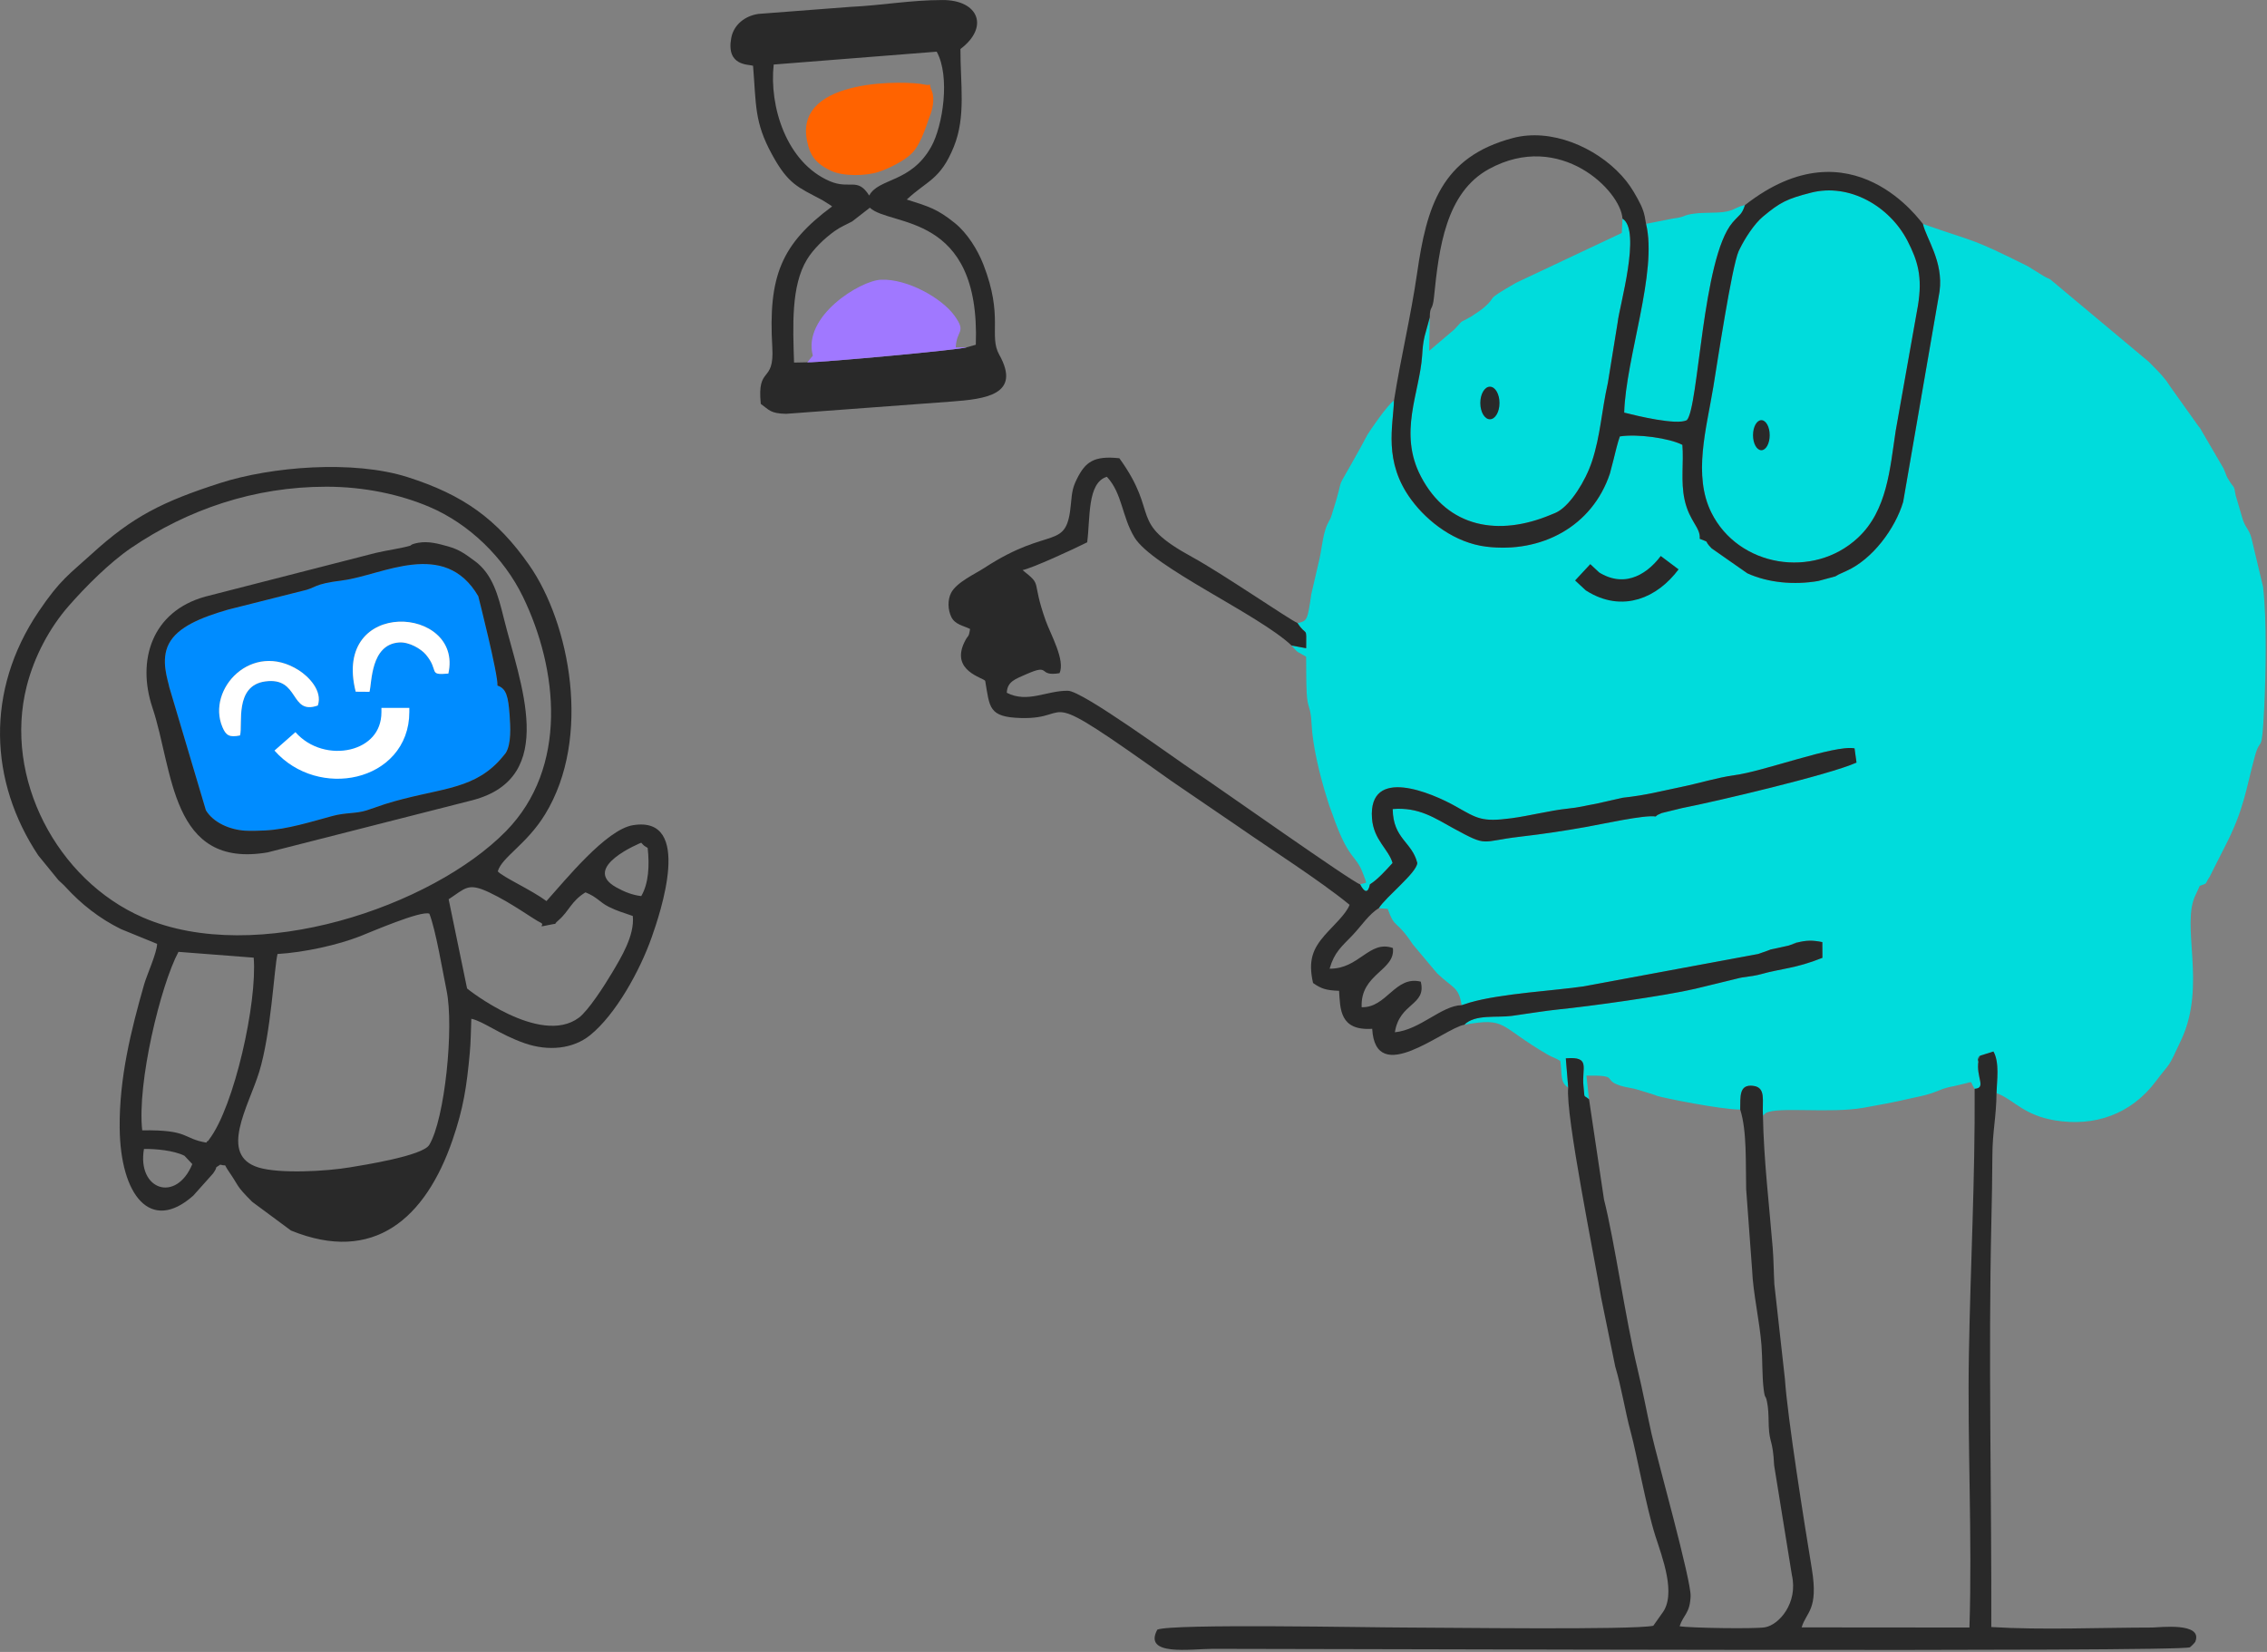 <?xml version="1.0" encoding="UTF-8"?> <svg xmlns="http://www.w3.org/2000/svg" width="1084" height="790" viewBox="0 0 1084 790" fill="none"><rect x="0" y="0" width="1084" height="790" fill="#808080" stroke="none"/><g clip-path="url(#clip0_926_286)"><path fill-rule="evenodd" clip-rule="evenodd" d="M68.831 549.448C74.499 549.382 83.104 550.154 88.198 552.707L91.959 556.693C84.173 575.505 65.459 568.96 68.838 549.448H68.831ZM132.692 456.223C145.48 455.471 161.534 451.901 172.118 447.757C177.285 445.732 201.356 435.306 205.296 436.936C208.377 444.649 211.677 464.676 213.551 473.756C217.14 491.103 212.732 535.215 205.243 547.534C202.043 552.793 173.405 557.227 167.453 558.23C155.846 560.19 133.616 561.371 123.626 558.323C104.305 552.417 118.875 529.045 123.922 512.667C129.624 494.165 131.069 463.112 132.692 456.23V456.223ZM68.006 540.54C65.479 517.966 76.763 471.242 85.334 455.194L121.309 457.972C123.058 479.358 112.045 529.124 100.009 544.895C99.877 545.066 99.435 545.878 99.336 545.66C99.237 545.442 98.874 546.168 98.65 546.426C87.103 544.446 90.725 540.236 68.013 540.546L68.006 540.54ZM279.952 426.741C285.521 428.952 286.735 431.466 291.037 433.63C295.425 435.834 297.926 436.349 302.585 438.051C303.502 447.421 296.989 457.919 292.522 465.435C289.005 471.354 281.265 483.396 276.705 486.755C258.137 500.401 223.495 472.957 223.343 472.713L214.527 430.053C222.571 424.775 223.732 421.937 233.901 426.748C244.848 431.927 254.963 439.549 258.526 441.238C261.126 442.472 255.392 443.871 263.548 442.122C267.276 441.324 263.904 442.815 267.065 440.09C272.192 435.669 273.05 430.971 279.952 426.741ZM306.617 428.523C302.268 428.021 298.52 426.47 294.726 424.379C277.392 414.804 306.551 403.013 306.617 403.006C307.943 404.464 307.791 404.352 309.691 405.487C310.642 414.045 310.134 422.564 306.617 428.523ZM155.972 232.75C174.25 232.757 191.327 236.459 205.329 242.41C224.207 250.434 240.888 266.535 250.014 285.314C266.88 320.016 271.75 367.037 241.99 397.437C206.728 433.452 122.438 462.32 68.198 438.684C27.3 420.862 1.539 372.059 12.803 328.013C16.439 313.8 23.737 300.194 32.862 289.768C41.005 280.464 52.447 269.009 62.734 262.008C89.801 243.578 121.679 232.75 155.978 232.757L155.972 232.75ZM75.12 451.38C75.04 455.722 70.23 466.167 68.891 470.859C62.661 492.68 56.987 515.472 57.224 539.385C57.548 571.639 72.018 589.864 92.388 571.804L101.877 561.186C104.8 557.056 101.732 559.313 105.315 556.963C109.241 558.026 106.324 555.762 109.491 560.335C114.5 567.554 112.441 566.591 120.617 574.753L139.145 588.471C178.75 604.612 203.527 582.612 216.381 545.172C221.64 529.85 223.152 519.609 224.63 503.588C225.118 498.302 225.151 492.924 225.369 487.204C230.938 488.292 238.929 494.752 250.938 498.916C262.149 502.803 273.98 501.701 282.242 494.996C294.323 485.191 305.891 464.491 311.625 448.213C315.498 437.22 331.764 389.835 302.618 394.632C289.777 396.744 270.285 420.954 261.304 430.911C253.901 425.434 240.671 419.582 238.018 416.711C239.978 409.849 251.769 403.91 260.638 389.433C283.152 352.699 272.39 297.917 253.056 270.25C237.655 248.211 221.502 236.657 194.989 228.197C168.872 219.863 129.69 223.149 105.308 230.988C77.561 239.91 63.381 247.122 44.073 264.707C33.14 274.671 28.857 277.053 18.398 292.566C-6.986 330.244 -5.205 373.708 18.286 409.057L27.933 420.895C28.217 421.172 29.062 421.924 29.339 422.195L30.685 423.468C30.863 423.653 31.134 423.943 31.305 424.128C38.88 432.409 47.597 439.278 57.845 444.313L75.113 451.373L75.12 451.38Z" fill="#292929"></path><path fill-rule="evenodd" clip-rule="evenodd" d="M865.963 92.135C854.507 95.052 851.195 96.701 842.887 103.656C838.876 107.015 834.349 113.91 831.795 119.209C831.663 119.479 831.485 119.823 831.366 120.093C828.067 127.45 821.059 173.997 819.245 185.023C815.952 204.99 809.433 227.28 818.308 245.129C831.248 271.154 867.137 277.026 888.411 257.165C902.406 244.1 903.7 224.218 906.451 206.059L917.108 146.072C919.345 132.373 917.002 124.692 912.126 115.217C903.614 98.668 884.392 87.43 865.963 92.128V92.135ZM934.528 519.358C935.188 518.883 935.564 518.349 936.158 517.986L934.528 519.358ZM620.391 297.97C624.97 304.971 624.614 298.676 624.535 309.999L617.554 308.713C621.011 312.725 620.365 311.477 624.555 314.051C624.621 319.567 624.535 326.08 624.825 331.491C625.241 339.185 626.725 337.37 627.135 346.014C627.643 356.902 631.173 371.175 634.631 382.141C635 383.322 635.198 384.062 635.581 385.183C635.686 385.5 635.825 385.837 635.937 386.153C636.049 386.47 636.188 386.807 636.307 387.123L637.032 389.103C645.017 412.218 648.309 408.199 651.879 418.103C653.819 423.494 653.826 421.66 650.362 422.934C652.361 426.807 654.123 427.46 655.033 422.92C658.656 420.683 662.734 416.163 665.855 412.706C663.968 406.081 656.762 401.706 656.023 391.346C654.215 366.193 684.641 379.165 696.235 385.731C706.37 391.465 708.534 393.194 722.583 391.333C731.174 390.192 741.342 387.585 749.274 386.76C755.569 386.107 757.529 385.361 763.269 384.365L775.932 381.508C787.486 380.248 793.755 378.426 803.85 376.361C812.198 374.652 821.007 371.9 829.242 370.739C843.125 369.023 876.969 356.156 886.761 357.878L887.698 364.688C875.036 370.449 820.327 383.336 804.194 386.47L794.533 388.832C791.359 390.271 793.134 389.387 791.656 390.469C786.509 389.565 766.008 394.118 758.637 395.431C747.525 397.404 738.228 398.803 726.588 400.162C707.663 402.372 711.695 405.243 695.192 396.249C686.192 391.346 678.537 385.863 665.921 386.912C666.086 401.224 675.192 402.557 677.686 412.719C677.369 417.444 662.655 428.892 659.27 434.336L663.552 434.639C667.254 444.821 667.109 438.922 675.614 451.69L687.188 465.474C695.06 472.944 697.482 471.816 698.894 480.704L702.833 479.437C717.739 475.115 743.936 473.716 757.238 471.71L840.657 456.23C841.917 455.821 843.475 455.24 844.596 454.857C848.094 453.663 844.689 454.494 849.526 453.472L855.247 452.205C855.576 452.106 855.9 451.954 856.223 451.848C864.841 449.018 852.264 452.634 859.054 450.832C863.686 449.605 866.768 449.611 871.354 450.542L871.393 458.051C858.632 463.191 851.485 463.191 842.082 465.851C838.024 466.999 833.755 467.078 830.674 467.962L810.726 472.819C795.86 476.303 759.568 481.298 745.196 482.73C739.165 483.33 730.23 484.802 722.866 485.818C715.819 486.794 705.215 484.907 700.181 490.054C720.761 486.379 716.189 490.496 740.161 504.412C742.299 505.653 744.041 505.996 746.074 507.375C747.083 514.027 745.777 517.451 749.868 520.104L748.713 506.135C760.881 505.112 756.196 510.668 757.166 519.477C757.878 525.937 756.922 523.238 759.818 525.706L758.571 514.376C774.916 514.178 765.79 516.31 774.837 519.2C777.984 520.203 780.247 520.176 783.566 521.245L789.677 523.113C791.821 523.792 791.808 523.905 792.587 524.142C795.734 525.092 822.511 530.563 832.086 530.622C832.264 524.624 831.34 518.408 838.341 519.299C844.583 520.097 842.505 526.432 842.96 533.519L844.359 532.252C850.205 529.084 874.917 532.648 891.314 529.711C898.83 528.365 905.699 527.118 912.509 525.508C917.22 524.393 919.536 524.155 923.449 522.855C927.956 521.358 928.642 520.434 934.495 519.378L942.341 517.497C942.809 517.57 942.631 518.157 944.169 520.711C950.008 520.335 944.723 515.168 946.023 507.369C947.263 499.912 944.096 513.057 946.729 504.901L953.169 502.875C956.165 508.141 954.792 516.864 954.634 522.756L956.257 523.403C963.562 526.755 968.273 533.347 982.453 535.756C1001.42 538.976 1019 532.892 1030.83 517.121C1038.42 507.012 1036.11 512.047 1043.01 497.24C1055.26 470.971 1042.59 442.419 1049.9 427.856C1050.67 426.338 1051.26 424.808 1051.83 423.64C1055.93 421.97 1053.76 423.699 1056.78 418.908L1058.55 415.358C1060.17 412.158 1062.03 408.423 1063.48 405.626C1073.18 386.952 1073.69 378.162 1078.23 361.547C1081.05 351.227 1081.5 362.471 1082.68 338.07C1083.48 321.382 1083.93 297.126 1082.14 280.741L1076.52 257.165C1075.38 252.849 1073.29 252.123 1072.06 247.221L1068.98 236.742C1068.25 231.82 1068.1 233.37 1066.23 230.355C1063.87 226.547 1065.19 228.527 1063.24 224.04L1051.96 204.713C1051.78 204.508 1051.53 204.211 1051.36 204L1037.49 184.535C1037.32 184.297 1037.12 183.96 1036.96 183.723C1036.8 183.485 1036.59 183.142 1036.42 182.911C1036.25 182.674 1036.03 182.344 1035.86 182.106C1033.26 178.695 1030.5 176.128 1027.5 173.033L980.381 133.62C979.062 132.967 979.398 133.178 977.643 132.281L969.448 127.22C941.417 113.283 945.785 116.338 919.45 107.087C921.126 114.273 929.282 125.009 927.428 139.255L910.008 240.048C906.194 252.863 895.32 267.452 883.007 272.982C881.918 273.47 880.13 274.255 879.226 274.71C878.863 274.895 877.913 275.476 877.563 275.647L869.4 277.858C857.972 279.811 845.58 278.775 835.471 274.163L818.446 262.259C814.065 257.831 818.387 259.976 812.745 257.666C813.247 252.308 807.796 249.411 805.52 239.078C803.573 230.243 805.157 221.315 804.451 212.757C798.248 209.543 782.92 207.392 774.54 208.725C773.649 210.982 772.078 217.501 771.485 219.956C770.99 222.001 769.822 226.369 769.782 226.488C761.316 251.873 736.954 264.654 710.646 261.434C695.826 259.619 682.774 249.708 674.895 239.098C661.282 220.754 666.185 203.637 666.548 191.542C663.578 193.449 654.901 206.099 653.859 207.907L650.573 214.01C635.99 240.457 644.581 222.001 636.604 246.792C635.851 249.134 634.928 249.504 633.72 253.357C632.169 258.313 631.912 263.684 630.506 269.069L627.029 284.107C625.175 296.815 625.089 296.934 620.378 298.003L620.391 297.97ZM939.352 517.57C941.028 517.629 941.78 517.478 942.182 517.464L939.352 517.57ZM683.664 151.779L681.17 160.918C680.405 164.402 680.286 166.151 680.022 170.051C678.821 187.88 668.508 206.983 679.435 227.861C692.361 252.572 716.783 256.538 741.501 246.191C743.328 245.426 743.87 245.301 745.216 244.502C751.095 241.012 758.056 230.269 761.244 220.642C765.321 208.309 765.803 196.583 768.845 183.103L773.543 154.062C774.236 146.903 785.031 110.109 775.826 104.534L775.483 111.409L724.978 135.217C708.409 144.719 716.822 141.004 709.24 147.352C709.023 147.536 708.706 147.767 708.482 147.946C708.257 148.124 707.934 148.355 707.703 148.526L703.638 151.278C696.941 155.197 700.741 151.898 695.469 157.5L683.348 167.801L683.678 151.773L683.664 151.779ZM787.077 107.048C792.686 129.997 777.423 170.922 776.625 197.316C782.841 198.913 801.653 203.426 806.556 200.958C812.29 195.237 813.926 123.571 828.384 106.493C831.716 102.561 832.798 102.93 834.389 98.087C829.717 98.978 829.473 100.779 823.844 101.426C819.654 101.907 814.751 101.578 810.515 102.112C803.903 102.937 806.826 103.649 799.845 104.534L787.077 107.054V107.048Z" fill="#00DCDC"></path><path fill-rule="evenodd" clip-rule="evenodd" d="M944.202 520.691C944.459 564.063 942.196 605.172 941.463 647.35C940.711 690.683 943.113 735.461 941.714 778.318L861.482 778.252C863.68 770.75 869.631 770.077 866.326 750.063C862.723 728.235 854.686 677.671 853.478 659.393L848.43 614.107C848.12 608.353 848.107 602.434 847.638 596.68C846.009 576.594 843.363 554.707 842.98 533.499C842.525 526.412 844.603 520.071 838.361 519.279C831.366 518.388 832.284 524.604 832.105 530.602C835.392 540.935 834.652 556.257 834.956 568.702L837.807 607.436C838.229 618.152 841.409 632.002 842.28 643.305C842.795 649.977 842.525 658.113 843.336 664.48C844.082 670.326 844.293 665.642 845.289 672.616C845.712 675.572 845.626 679.103 845.758 682.118C846.121 690.366 847.724 688.4 848.331 700.752L856.824 753.264C859.833 766.56 850.7 777.078 843.904 778.213C839.021 779.024 808.252 778.569 803.138 777.698C804.972 772.096 808.034 771.693 808.39 763.373C808.72 755.778 792.448 697.862 789.716 685.681C787.341 675.058 785.658 665.714 783.032 654.793C777.192 630.511 772.045 593.592 766.978 573.625L759.825 525.693C756.928 523.232 757.885 525.924 757.172 519.464C756.202 510.661 760.881 505.099 748.72 506.122L749.874 520.091C748.357 532.516 762.788 603.147 765.592 620.474L772.362 653.566C775.325 663.325 777.08 675.051 779.759 684.843C782.596 695.229 787.229 721.023 791.505 734.405C794.758 744.593 801.798 762.508 794.731 771.542L790.541 777.474C780.221 779.579 690.025 778.318 671.893 778.318C655.456 778.318 560.43 776.372 553.383 779.328C546.434 792.215 569.529 788.513 579.902 788.506C642.45 788.487 1042.22 790.117 1047.11 787.774C1047.49 787.596 1049.51 785.57 1049.69 785.161C1053.64 775.567 1032.29 778.312 1029.18 778.318C1004.57 778.338 976.363 779.572 952.173 778.081C952.324 714.365 950.747 648.993 952.192 584.684C952.43 574.087 952.648 563.272 952.687 552.681C952.727 541.087 954.568 534.238 954.66 522.73C954.819 516.838 956.191 508.114 953.195 502.849L946.755 504.874C944.122 513.024 947.29 499.879 946.049 507.342C944.749 515.148 950.028 520.315 944.195 520.685L944.202 520.691Z" fill="#292929"></path><path fill-rule="evenodd" clip-rule="evenodd" d="M700.2 490.048C705.235 484.901 715.839 486.788 722.886 485.811C730.25 484.789 739.185 483.317 745.216 482.723C759.587 481.298 795.886 476.296 810.746 472.812L830.693 467.956C833.781 467.071 838.044 466.992 842.102 465.844C851.505 463.185 858.651 463.185 871.413 458.045L871.373 450.536C866.787 449.605 863.699 449.598 859.074 450.826C852.284 452.627 864.861 449.011 856.243 451.842C855.92 451.948 855.596 452.093 855.266 452.198L849.545 453.465C844.709 454.481 848.113 453.65 844.616 454.851C843.494 455.234 841.944 455.808 840.677 456.223L757.258 471.704C743.955 473.71 717.759 475.102 702.853 479.431L698.914 480.697C689.339 480.856 679.065 492.476 666.99 493.65C669.167 479.384 682.206 480.922 679.356 469.447C667.109 466.412 663.037 482.044 651.094 481.667C650.401 465.574 667.32 464.227 666.033 453.366C654.71 449.374 649.933 463.442 635.772 463.238C638.062 455.326 641.46 452.746 646.6 447.381C650.903 442.894 654.611 437.094 659.289 434.323C662.674 428.879 677.389 417.431 677.706 412.706C675.212 402.544 666.106 401.211 665.941 386.899C678.564 385.857 686.211 391.333 695.212 396.236C711.715 405.23 707.683 402.359 726.608 400.149C738.248 398.79 747.545 397.391 758.657 395.418C766.027 394.111 786.529 389.552 791.676 390.456C793.161 389.374 791.379 390.264 794.553 388.819L804.213 386.457C820.347 383.323 875.049 370.436 887.718 364.675L886.781 357.865C876.982 356.143 843.138 369.017 829.261 370.726C821.026 371.887 812.211 374.639 803.87 376.348C793.774 378.413 787.506 380.235 775.952 381.495L763.289 384.352C757.548 385.355 755.589 386.094 749.294 386.747C741.362 387.572 731.194 390.185 722.602 391.32C708.554 393.181 706.39 391.452 696.254 385.718C684.661 379.152 654.235 366.18 656.043 391.333C656.788 401.693 663.987 406.068 665.875 412.693C662.754 416.15 658.676 420.67 655.053 422.907C654.142 427.454 652.381 426.794 650.381 422.921C646.693 421.97 581.426 375.688 571.403 369.129C562.383 363.223 517.737 330.429 510.657 330.336C500.403 330.204 491.336 336.4 481.406 331.293C481.663 325.829 485.596 324.708 490.874 322.365C502.818 317.067 495.876 323.685 506.612 321.93C509.502 315.78 502.31 303.276 500 296.763C492.887 276.71 498.832 280.471 488.954 272.632C493.547 271.728 513.547 262.556 519.855 259.336C521.373 247.815 519.809 230.804 529.278 228.006C536.715 236.069 536.352 246.845 542.449 256.96C551.014 271.174 601.829 293.8 617.586 308.7L624.568 309.986C624.647 298.663 625.003 304.958 620.424 297.957C615.99 295.938 584.356 274.202 570.103 266.416C538.674 249.247 555.092 246.647 535.243 219.144C523.069 217.851 519.024 220.847 514.959 228.996C513.039 232.843 512.597 235.06 512.109 240.662C510.057 264.1 502.633 250.731 470.769 271.53C466.196 274.513 457.433 278.425 454.794 283.513C452.999 286.977 453.25 291.728 454.906 295.093C456.668 298.67 460.495 299.132 463.853 300.788C463.114 305.46 463.055 303.071 461.056 307.294C454.629 320.887 470.109 324.035 471.092 325.612C473.276 338.327 472.643 342.907 488.024 343.368C515.573 344.2 493.191 325.816 560.304 373.61L592.017 395.246C607.807 406.246 630.962 420.948 645.32 432.693C643.717 437.14 637.105 442.987 633.331 447.362C627.94 453.604 625.353 459.133 627.854 470.087C631.76 472.845 634.116 473.597 640.299 473.828C640.879 482.4 640.483 493.004 656.135 491.994C657.739 520.289 690.329 491.842 700.227 490.041L700.2 490.048Z" fill="#292929"></path><path fill-rule="evenodd" clip-rule="evenodd" d="M865.963 92.135C884.392 87.444 903.614 98.674 912.126 115.223C917.002 124.699 919.345 132.38 917.108 146.078L906.451 206.066C903.7 224.225 902.406 244.106 888.411 257.171C867.131 277.033 831.248 271.154 818.308 245.136C809.433 227.287 815.952 204.997 819.245 185.029C821.066 173.997 828.067 127.457 831.366 120.1C831.492 119.823 831.67 119.486 831.795 119.216C834.355 113.917 838.876 107.021 842.887 103.663C851.195 96.708 854.507 95.065 865.963 92.142V92.135ZM683.664 151.786C683.744 145.715 684.964 149.186 685.69 142.033C688.052 118.721 691.292 92.115 712.005 80.812C746.067 62.224 775.041 91.33 775.813 104.547C785.018 110.123 774.23 146.916 773.53 154.076L768.832 183.116C765.797 196.597 765.308 208.322 761.23 220.655C758.043 230.289 751.082 241.025 745.202 244.515C743.856 245.314 743.315 245.439 741.487 246.205C716.769 256.545 692.348 252.585 679.422 227.874C668.494 206.996 678.808 187.893 680.009 170.064C680.273 166.164 680.392 164.416 681.157 160.932L683.651 151.793L683.664 151.786ZM666.561 191.522C666.205 203.618 661.302 220.734 674.908 239.078C682.787 249.695 695.839 259.6 710.659 261.414C736.968 264.634 761.329 251.853 769.795 226.468C769.835 226.356 771.003 221.981 771.498 219.936C772.092 217.481 773.662 210.962 774.553 208.705C782.926 207.372 798.261 209.517 804.464 212.737C805.17 221.295 803.586 230.223 805.533 239.058C807.803 249.385 813.253 252.288 812.758 257.647C818.4 259.956 814.078 257.811 818.46 262.239L835.484 274.143C845.586 278.755 857.985 279.791 869.414 277.838L877.576 275.628C877.926 275.456 878.876 274.875 879.239 274.691C880.143 274.235 881.924 273.45 883.02 272.962C895.339 267.432 906.207 252.843 910.021 240.028L927.441 139.236C929.295 124.996 921.14 114.26 919.464 107.068C918.876 106.744 885.699 57.869 834.389 98.087C832.798 102.93 831.716 102.554 828.384 106.494C813.926 123.571 812.29 195.244 806.556 200.958C801.653 203.426 782.841 198.913 776.625 197.316C777.43 170.922 792.686 129.998 787.077 107.048C786.279 101.729 785.579 99.638 783.025 94.966C780.571 90.485 778.545 87.404 775.384 83.946C762.9 70.274 741.613 61.201 723.447 65.998C689.022 75.098 682.193 98.892 677.6 130.69C674.631 151.265 669.57 172.195 666.568 191.516L666.561 191.522Z" fill="#292929"></path><path fill-rule="evenodd" clip-rule="evenodd" d="M462.296 166.065C460.561 167.154 392.51 173.416 385.991 173.271L379.682 173.396C379.161 156.075 378.151 136.715 385.918 124.019C388.901 119.136 394.146 114.049 399.075 110.525C401.959 108.46 404.552 107.47 407.515 105.867L415.935 99.334C425.767 108.566 468.888 101.261 466.598 164.864L462.296 166.072V166.065ZM369.956 30.861L447.892 24.711C454.444 36.536 450.868 60.152 445.272 70.175C435.552 87.576 420.158 85.028 415.618 93.514C410.016 84.56 406.354 90.782 396.72 86.625C375.954 77.671 367.746 50.756 369.956 30.861ZM360.085 31.428C361.622 50.353 360.665 58.337 369.144 73.877C377.017 88.301 381.616 89.502 393.183 95.685L396.938 98.021C397.175 98.186 397.584 98.476 397.894 98.721C373.447 116.807 367.31 132.142 369.29 166.131C370.319 183.782 361.886 174.525 363.78 193.152C367.878 196.069 368.293 197.725 375.875 197.897L454.926 192.037C471.02 190.836 488.558 188.837 477.809 169.635C472.689 160.49 479.947 151.542 470.241 126.553C467.542 119.598 462.613 111.535 456.569 106.672C448.281 100.001 444.355 98.813 433.586 95.428C443.464 86.19 449.667 86.031 456.107 70.122C461.96 55.658 459.188 40.224 459.248 23.438C473.157 12.946 467.931 -0.033 450.656 0.013C434.919 0.052 421.913 2.573 406.578 3.292L362.724 6.644C356.264 7.535 350.866 11.798 349.672 18.073C347.079 31.706 358 30.716 360.078 31.442L360.085 31.428Z" fill="#292929"></path><path fill-rule="evenodd" clip-rule="evenodd" d="M114.784 351.689C109.676 352.719 108.06 351.729 106.357 347.717C98.644 329.558 120.412 306.159 142.92 320.557C147.4 323.421 154.368 330.264 151.966 337.377C138.406 342.154 143.428 323.579 126.806 325.863C111.953 327.908 116.156 346.463 114.777 351.683L114.784 351.689ZM80.94 328.621L98.452 387.506C102.088 393.478 109.973 396.81 117.199 397.252C120.142 397.43 123.711 397.285 126.681 397.147C137.298 396.652 148.819 392.963 159.066 390.198C165.322 388.516 170.238 389.162 175.345 387.526L183.131 384.867C183.474 384.755 183.811 384.629 184.161 384.524C208.549 376.909 224.801 378.328 238.249 364.299L239.509 362.887C239.688 362.682 239.951 362.379 240.13 362.181L241.832 360.109C244.551 355.728 244.095 347.618 243.686 341.956C243.04 333.081 242.116 329.228 237.866 327.855C238.282 322.741 228.701 285.123 228.694 285.123C212.495 257.376 182.597 275.159 163.969 277.522C148.66 279.461 152.092 280.999 144.042 282.708L109.036 291.537C96.4 295.212 85.024 299.66 80.742 307.855C76.637 315.714 80.346 325.368 80.933 328.627L80.94 328.621ZM170.079 330.785C158.591 285.512 221.654 289.65 214.382 322.108C204.379 322.992 210.245 320.881 203.593 312.995C201.357 310.343 195.636 306.852 190.726 307.235C177.14 308.297 177.866 326.522 176.671 330.831L170.079 330.778V330.785Z" fill="#008CFF"></path><path fill-rule="evenodd" clip-rule="evenodd" d="M237.866 327.855C242.116 329.228 243.04 333.081 243.686 341.957C244.102 347.618 244.551 355.728 241.832 360.109L240.13 362.181C239.958 362.386 239.694 362.689 239.509 362.887L238.249 364.299C224.801 378.328 208.549 376.909 184.161 384.524C183.811 384.636 183.474 384.755 183.131 384.867L175.345 387.526C170.238 389.169 165.322 388.516 159.066 390.199C148.812 392.957 137.291 396.652 126.681 397.147C123.711 397.285 120.142 397.431 117.199 397.252C109.967 396.804 102.088 393.478 98.452 387.506L80.94 328.621C80.352 325.368 76.644 315.708 80.748 307.849C85.031 299.653 96.407 295.206 109.043 291.53L144.048 282.702C152.098 280.993 148.66 279.462 163.976 277.515C182.603 275.153 212.501 257.363 228.701 285.117C228.701 285.123 238.289 322.742 237.873 327.849L237.866 327.855ZM196.216 260.953C191.848 262.233 184.609 263.216 179.535 264.443L98.149 285.315C72.487 292.434 65.347 315.945 72.896 338.42C82.919 368.245 81.382 415.563 127.961 407.632L225.923 382.676C267.434 371.815 248.483 326.285 240.882 295.569C238.249 284.925 235.596 274.526 226.946 268.231C222.32 264.866 219.72 262.827 214.098 261.256C209.519 259.976 204.874 258.716 200.096 259.554C196.447 260.194 196.295 260.933 196.21 260.959L196.216 260.953Z" fill="#292929"></path><path fill-rule="evenodd" clip-rule="evenodd" d="M444.639 55.421C445.641 53.224 447.166 47.378 445.582 43.55C443.332 38.1 446.908 41.65 441.438 40.337C435.229 38.846 380.032 36.411 385.812 66.969C387.172 74.141 389.811 78.133 397.459 81.71C403.266 84.428 414.1 84.184 420.079 82.218C425.047 80.588 432.761 76.774 436.265 73.072C440.95 68.117 443.688 57.506 444.639 55.421Z" fill="#FF6300"></path><path fill-rule="evenodd" clip-rule="evenodd" d="M385.997 173.271C392.517 173.423 460.561 167.154 462.303 166.065L457.004 166.171C457.361 157.619 462.283 159.223 456.457 151.041C450.445 142.601 433.843 133.224 421.22 133.766C411.336 134.188 383.582 151.245 388.67 170.077L387.139 171.918C386.98 172.11 386.334 172.994 385.991 173.271H385.997Z" fill="#A078FF"></path><path fill-rule="evenodd" clip-rule="evenodd" d="M170.086 330.785L176.678 330.838C177.866 326.523 177.146 308.297 190.733 307.242C195.642 306.859 201.356 310.343 203.6 313.002C210.251 320.887 204.385 322.999 214.389 322.115C221.66 289.657 158.598 285.519 170.086 330.792V330.785Z" fill="white"></path><path fill-rule="evenodd" clip-rule="evenodd" d="M114.783 351.69C116.163 346.47 111.959 327.915 126.813 325.87C143.434 323.586 138.413 342.161 151.973 337.384C154.375 330.264 147.4 323.428 142.926 320.564C120.419 306.166 98.643 329.565 106.364 347.724C108.066 351.736 109.683 352.726 114.79 351.696L114.783 351.69Z" fill="white"></path><path d="M798.38 269.082C789.505 280.92 775.833 287.07 761.508 278.076L756.783 273.681" stroke="#292929" stroke-width="10.67" stroke-miterlimit="22.926"></path><path d="M712.421 200.516C714.961 200.516 717.02 197.024 717.02 192.716C717.02 188.409 714.961 184.917 712.421 184.917C709.881 184.917 707.822 188.409 707.822 192.716C707.822 197.024 709.881 200.516 712.421 200.516Z" fill="#292929"></path><path d="M842.221 215.317C844.429 215.317 846.22 212.094 846.22 208.118C846.22 204.142 844.429 200.919 842.221 200.919C840.013 200.919 838.222 204.142 838.222 208.118C838.222 212.094 840.013 215.317 842.221 215.317Z" fill="#292929"></path><path d="M136.255 354.533C153.583 374.236 189.057 366.991 189.057 340.531C189.057 339.864 189.057 339.198 189.057 338.531" stroke="white" stroke-width="13.336" stroke-miterlimit="22.926"></path></g><defs><clipPath id="clip0_926_286"><rect width="1083.41" height="789.048" fill="white"></rect></clipPath></defs></svg> 